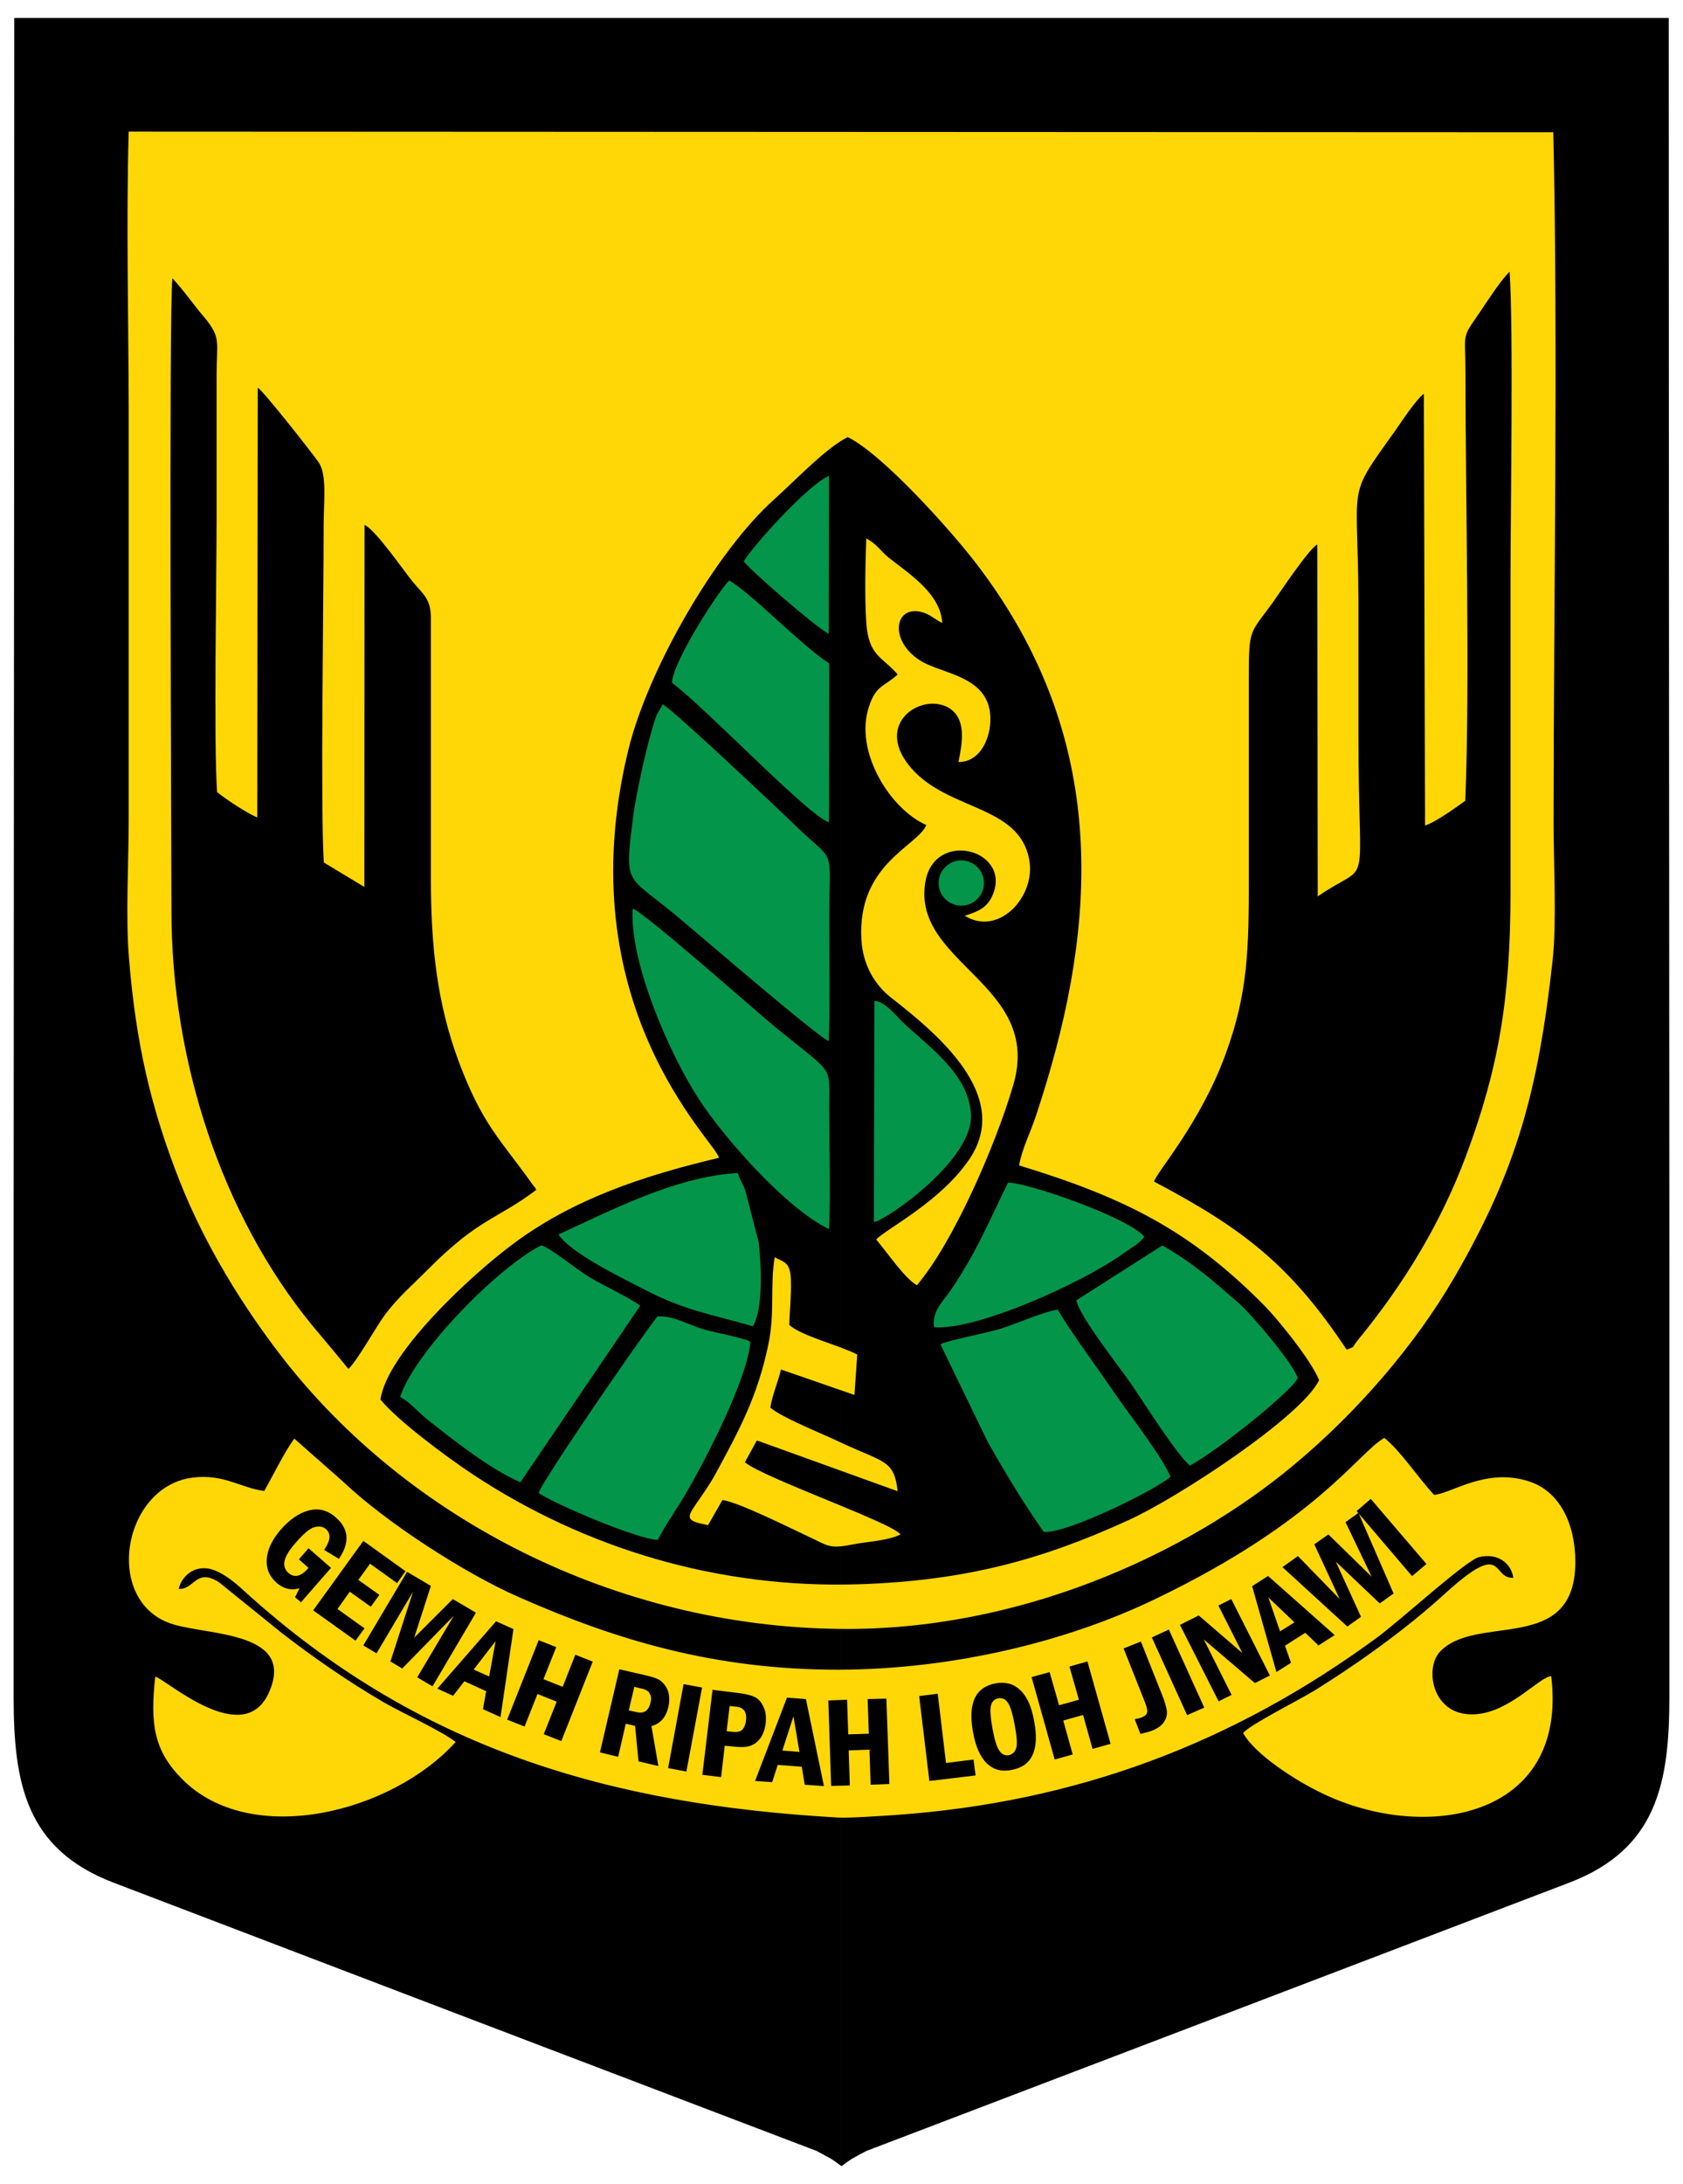 <?xml version="1.0" encoding="UTF-8" standalone="no"?>
<!-- Created with Inkscape (http://www.inkscape.org/) -->

<svg
   xmlns:dc="http://purl.org/dc/elements/1.1/"
   xmlns:cc="http://creativecommons.org/ns#"
   xmlns:rdf="http://www.w3.org/1999/02/22-rdf-syntax-ns#"
   xmlns:svg="http://www.w3.org/2000/svg"
   xmlns="http://www.w3.org/2000/svg"
   xmlns:sodipodi="http://sodipodi.sourceforge.net/DTD/sodipodi-0.dtd"
   xmlns:inkscape="http://www.inkscape.org/namespaces/inkscape"
   width="185mm"
   height="240mm"
   viewBox="0 0 185 240"
   version="1.1"
   id="svg8"
   inkscape:version="0.92.1 r15371"
   sodipodi:docname="Lambang_Kab_Sukabumi.svg">
  <defs
     id="defs2">
    <pattern
       y="0"
       x="0"
       height="6"
       width="6"
       patternUnits="userSpaceOnUse"
       id="EMFhbasepattern" />
  </defs>
  <sodipodi:namedview
     id="base"
     pagecolor="#ffffff"
     bordercolor="#666666"
     borderopacity="1.0"
     inkscape:pageopacity="0.0"
     inkscape:pageshadow="2"
     inkscape:zoom="0.5"
     inkscape:cx="225.52194"
     inkscape:cy="461.97105"
     inkscape:document-units="mm"
     inkscape:current-layer="layer1"
     showgrid="false"
     inkscape:window-width="1366"
     inkscape:window-height="705"
     inkscape:window-x="-8"
     inkscape:window-y="-8"
     inkscape:window-maximized="1" />
  <g
     inkscape:label="Layer 1"
     inkscape:groupmode="layer"
     id="layer1"
     transform="translate(0,-57)"
     sodipodi:insensitive="true">
    <g
       id="g4605"
       transform="translate(-1.9646517e-6,-2e-6)">
      <path
         inkscape:connector-curvature="0"
         style="fill:#000000;fill-opacity:1;fill-rule:evenodd;stroke:none;stroke-width:0.265"
         d="M 92.5,58.973 H 1.569 c 0,61.508 -0.1,123.017 -0.07,184.515 0,9.441 1.341,16.703 10.976,20.38 25.745,9.84 51.509,19.66 77.284,29.48 0.53,0.28 1.091,0.589 1.551,0.839 0.45,0.28 0.81,0.559 1.191,0.839 z m 0,0 h 90.931 c 0,61.508 0.1,123.017 0.07,184.515 0,9.441 -1.371,16.703 -10.996,20.38 -25.745,9.84 -51.519,19.66 -77.264,29.48 -0.56,0.28 -1.091,0.589 -1.551,0.839 -0.45,0.28 -0.83,0.559 -1.191,0.839 z"
         id="path4488" />
      <path
         inkscape:connector-curvature="0"
         style="fill:#ffd707;fill-opacity:1;fill-rule:evenodd;stroke:none;stroke-width:0.265"
         d="m 38.289,207.415 c -1.271,-1.578 -2.261,-2.717 -3.982,-4.795 -9.966,-12.158 -15.459,-29.131 -15.459,-45.444 0,-5.714 -0.3,-65.694 0.1,-69.6 1.331,1.419 2.161,2.707 3.482,4.256 1.911,2.288 1.381,2.717 1.381,6.274 0,5.145 0,10.3 0,15.445 0,6.903 -0.33,24.925 0.05,30.479 0.71,0.609 3.302,2.358 4.422,2.787 l 0.05,-47.213 c 0.58,0.3 5.863,7.023 6.654,8.142 0.991,1.369 0.59,4.316 0.59,7.003 0,8.092 -0.36,31.389 0.02,37.023 l 4.453,2.687 0.02,-39.79 c 1.271,0.609 4.322,5.075 5.333,6.294 1.001,1.219 1.911,1.778 1.961,3.756 v 28.801 c 0,7.562 0.71,13.746 3.022,20.02 2.641,7.103 4.703,8.751 8.055,13.476 0.51,0.709 0.16,0.1 0.51,0.729 -4.292,3.247 -6.254,3.077 -11.767,8.601 -1.721,1.748 -3.302,3.047 -4.873,5.125 -0.941,1.269 -3.182,5.285 -4.022,5.944 z m 109.742,-2.108 c -6.123,-9.211 -11.266,-13.247 -21.172,-18.471 0.25,-1.019 5.083,-6.394 7.854,-13.986 2.491,-6.773 2.561,-11.598 2.561,-19.64 0,-7.253 0,-14.535 0,-21.788 0,-5.484 0.13,-4.745 2.621,-8.202 0.84,-1.189 3.992,-5.914 4.903,-6.394 l 0.05,38.671 c 6.053,-4.186 4.473,0.509 4.473,-17.712 0,-4.945 0,-9.89 0,-14.845 -0.05,-13.247 -1.371,-11.039 3.942,-18.471 0.63,-0.889 2.361,-3.546 3.252,-4.206 l 0.13,47.442 c 1.091,-0.3 3.682,-2.178 4.422,-2.717 0.53,-13.037 0.02,-32.907 0.02,-47.193 0,-4.316 -0.48,-3.496 1.531,-6.414 0.961,-1.429 2.331,-3.556 3.322,-4.525 0.43,6.194 0.1,26.294 0.1,33.956 0,11.419 0,22.807 0,34.226 0,11.748 -1.321,19.411 -4.923,29.051 -2.802,7.463 -6.864,14.066 -11.767,20.05 -0.921,1.119 -0.21,0.709 -1.321,1.169 z M 93.19,105.027 c 3.932,1.958 11.506,10.45 14.228,14.036 12.837,16.843 13.848,35.065 8.105,55.205 -0.56,1.958 -1.011,3.407 -1.651,5.355 -0.61,1.828 -1.521,3.586 -1.851,5.435 11.737,3.576 18.851,7.203 26.985,15.425 1.401,1.419 5.113,5.964 5.993,8.172 -1.901,3.986 -15.519,12.917 -20.932,15.375 -9.335,4.266 -17.77,6.673 -29.687,7.053 -15.499,0.49 -30.067,-3.956 -42.294,-11.998 -3.142,-2.078 -8.435,-6.044 -10.266,-8.302 0.74,-5.195 10.196,-13.876 14.718,-17.203 6.434,-4.745 13.828,-7.303 22.493,-9.361 -0.36,-1.778 -16.799,-16.793 -9.966,-44.805 2.161,-8.881 9.635,-21.828 16.059,-27.562 2.421,-2.178 5.673,-5.634 8.065,-6.823 z M 170.744,71.531 14.146,71.461 c -0.28,10.02 -0.02,20.32 0,30.27 v 45.444 c 0,4.595 -0.35,10.629 0.03,15.075 0.76,9.411 2.411,16.513 5.593,24.585 2.792,7.023 6.884,13.646 11.156,19.181 13.878,17.962 36.821,29.69 61.345,29.97 19.491,0.25 38.041,-8.002 50.138,-18.172 6.684,-5.584 13.087,-12.917 17.46,-20.45 6.894,-11.898 9.205,-20.499 10.806,-34.895 0.45,-4.256 0.1,-10.529 0.1,-14.995 0,-24.915 0.51,-51.428 -0.03,-75.944 z"
         id="path4490" />
      <path
         inkscape:connector-curvature="0"
         style="fill:#ffd707;fill-opacity:1;fill-rule:evenodd;stroke:none;stroke-width:0.265"
         d="m 98.673,131.111 c -1.521,1.399 -2.361,1.139 -3.152,3.526 -1.651,4.925 2.311,11.269 6.304,13.017 -0.961,2.338 -7.574,4.266 -7.144,12.537 0.16,2.887 1.501,5.045 3.282,6.444 5.113,3.986 13.187,10.709 8.695,17.582 -3.102,4.745 -9.225,7.792 -10.346,8.981 1.221,1.429 3.122,4.266 4.473,5.025 3.942,-4.595 8.645,-15.325 10.596,-21.998 3.282,-11.109 -11.236,-13.367 -9.655,-22.358 1.021,-5.734 9.355,-3.526 7.444,1.349 -0.58,1.498 -1.601,1.928 -3.122,2.408 3.762,2.338 7.854,-2.158 7.084,-6.184 -1.091,-5.864 -8.515,-5.355 -12.677,-9.72 -4.783,-5.055 0.84,-8.781 3.892,-6.903 1.901,1.189 1.441,3.806 1.011,5.914 2.111,0.02 3.232,-2.028 3.462,-3.936 0.61,-5.554 -5.113,-5.584 -7.704,-7.233 -3.482,-2.228 -2.772,-6.244 0.38,-5.255 0.86,0.28 1.221,0.739 2.081,1.149 -0.2,-3.127 -3.302,-5.175 -5.793,-7.103 -1.091,-0.869 -1.321,-1.528 -2.561,-2.188 -0.1,2.767 -0.18,6.474 0,9.211 0.25,3.756 1.751,3.756 3.452,5.734 z"
         id="path4492" />
      <path
         inkscape:connector-curvature="0"
         style="fill:#03954a;fill-opacity:1;fill-rule:evenodd;stroke:none;stroke-width:0.265"
         d="m 91.099,171.401 c 0.16,-4.515 0.05,-9.131 0.05,-13.646 0.03,-8.072 0.82,-5.634 -3.862,-10.18 -1.471,-1.439 -13.007,-12.328 -14.428,-13.187 l -0.69,1.189 c -0.941,2.667 -2.181,8.252 -2.571,11.119 -0.931,7.582 -0.86,6.344 4.352,10.599 2.541,2.088 15.859,13.606 17.15,14.106 z"
         id="path4494" />
      <path
         inkscape:connector-curvature="0"
         style="fill:#03954a;fill-opacity:1;fill-rule:evenodd;stroke:none;stroke-width:0.265"
         d="m 43.983,210.501 c 1.121,0.589 1.961,1.658 3.002,2.487 3.022,2.368 6.784,5.385 10.216,6.883 l 13.167,-19.391 c -0.991,-0.809 -4.172,-2.278 -5.573,-3.147 -1.651,-1.009 -4.082,-3.067 -5.283,-3.496 -4.673,2.308 -13.928,11.698 -15.529,16.663 z"
         id="path4496" />
      <path
         inkscape:connector-curvature="0"
         style="fill:#03954a;fill-opacity:1;fill-rule:evenodd;stroke:none;stroke-width:0.265"
         d="m 108.559,215.406 c 1.931,3.427 4.012,6.873 6.173,9.92 2.571,0.23 12.637,-4.795 13.928,-6.064 -0.89,-2.188 -4.723,-7.103 -6.194,-9.261 -1.831,-2.717 -4.453,-6.174 -6.203,-9.091 -1.531,0.21 -4.473,1.528 -6.254,2.088 -1.551,0.48 -5.793,1.269 -6.634,1.718 z"
         id="path4498" />
      <path
         inkscape:connector-curvature="0"
         style="fill:#03954a;fill-opacity:1;fill-rule:evenodd;stroke:none;stroke-width:0.265"
         d="m 91.129,192.06 c 0.2,-4.545 0,-9.411 0.02,-14.006 0.05,-4.056 0.33,-3.067 -6.023,-8.272 -1.981,-1.628 -14.408,-12.637 -15.579,-12.937 -0.38,5.734 3.942,15.804 7.274,20.929 2.742,4.236 9.625,12.048 14.308,14.286 z"
         id="path4500" />
      <path
         inkscape:connector-curvature="0"
         style="fill:#03954a;fill-opacity:1;fill-rule:evenodd;stroke:none;stroke-width:0.265"
         d="m 72.299,226.216 c 0.891,-1.728 1.981,-3.197 3.072,-5.075 2.211,-3.756 6.834,-12.717 7.114,-16.723 -1.191,-0.529 -3.662,-0.919 -5.203,-1.369 -1.711,-0.509 -3.262,-1.498 -5.013,-1.399 -2.001,2.507 -12.957,18.501 -13.057,19.411 1.851,1.249 10.726,5.025 13.087,5.155 z"
         id="path4502" />
      <path
         inkscape:connector-curvature="0"
         style="fill:#03954a;fill-opacity:1;fill-rule:evenodd;stroke:none;stroke-width:0.265"
         d="m 118.325,199.872 c 0.22,1.678 5.053,7.762 6.013,9.191 1.351,1.998 5.243,8.112 6.484,8.981 1.931,-1.119 4.402,-2.967 6.203,-4.396 0.961,-0.759 5.613,-4.535 5.613,-5.295 -0.68,-1.758 -5.033,-6.883 -6.424,-8.122 -3.032,-2.637 -5.133,-4.495 -8.445,-6.374 z"
         id="path4504" />
      <path
         inkscape:connector-curvature="0"
         style="fill:#03954a;fill-opacity:1;fill-rule:evenodd;stroke:none;stroke-width:0.265"
         d="m 73.87,132.03 c 3.742,2.787 15.099,14.735 17.26,15.325 l 0.02,-17.462 c -1.801,-1.189 -3.652,-2.917 -5.513,-4.565 -1.071,-0.969 -4.092,-3.776 -5.483,-4.545 -1.151,1.099 -6.254,9.011 -6.284,11.249 z"
         id="path4506" />
      <path
         inkscape:connector-curvature="0"
         style="fill:#03954a;fill-opacity:1;fill-rule:evenodd;stroke:none;stroke-width:0.265"
         d="m 61.392,192.639 c 1.301,2.058 7.164,4.875 9.555,6.114 4.292,2.238 7.274,2.667 11.817,3.986 1.141,-1.998 0.921,-6.573 0.64,-9.211 l -1.481,-5.734 c -0.28,-0.779 -0.53,-0.989 -0.83,-1.898 -6.994,0.38 -14.418,4.366 -19.701,6.743 z"
         id="path4508" />
      <path
         inkscape:connector-curvature="0"
         style="fill:#ffd707;fill-opacity:1;fill-rule:evenodd;stroke:none;stroke-width:0.265"
         d="m 94.231,205.836 c -2.111,-1.069 -6.073,-2.008 -7.474,-3.247 0.05,-1.598 0.23,-3.197 0.18,-4.875 -0.05,-1.928 -0.59,-1.978 -1.781,-2.557 -0.53,3.167 0.05,6.064 -0.71,9.64 -1.201,5.704 -3.182,9.341 -5.793,14.156 -0.69,1.249 -1.251,2.008 -2.031,3.147 -1.271,1.808 -1.151,2.008 1.211,2.487 l 1.581,-2.767 c 1.851,0.28 7.424,3.077 9.375,3.986 2.241,1.039 2.311,1.419 4.883,0.909 1.651,-0.33 3.912,-0.4 5.313,-1.109 -0.991,-1.319 -14.768,-6.094 -17.11,-7.922 l 1.321,-2.408 15.479,5.584 c -0.4,-3.477 -1.451,-3.097 -6.254,-5.355 -1.951,-0.939 -6.504,-2.737 -7.744,-3.836 0.25,-1.518 0.81,-2.687 1.171,-4.186 l 8.075,2.797 z"
         id="path4510" />
      <path
         inkscape:connector-curvature="0"
         style="fill:#03954a;fill-opacity:1;fill-rule:evenodd;stroke:none;stroke-width:0.265"
         d="m 102.666,202.839 c 4.703,0.36 16.159,-4.815 20.682,-8.012 1.171,-0.839 1.861,-1.139 2.441,-1.928 -1.801,-2.188 -13.187,-6.044 -14.988,-5.944 -2.211,4.495 -3.432,7.592 -6.284,11.798 -0.911,1.329 -2.081,2.318 -1.851,4.086 z"
         id="path4512" />
      <path
         inkscape:connector-curvature="0"
         style="fill:#03954a;fill-opacity:1;fill-rule:evenodd;stroke:none;stroke-width:0.265"
         d="m 96.062,191.271 c 1.011,0.03 11.076,-6.793 10.666,-11.928 -0.3,-4.336 -4.543,-7.253 -7.444,-9.97 -0.79,-0.759 -2.131,-2.458 -3.172,-2.378 z"
         id="path4514" />
      <path
         inkscape:connector-curvature="0"
         style="fill:#03954a;fill-opacity:1;fill-rule:evenodd;stroke:none;stroke-width:0.265"
         d="m 81.754,118.683 c 0.71,0.989 8.055,7.353 9.345,7.962 l 0.03,-17.353 c -2.241,0.909 -8.235,7.532 -9.375,9.391 z"
         id="path4516" />
      <path
         inkscape:connector-curvature="0"
         style="fill:#03954a;fill-opacity:1;fill-rule:evenodd;stroke:none;stroke-width:0.265"
         d="m 108.159,154.028 c 0,-1.369 -1.121,-2.487 -2.491,-2.487 -1.371,0 -2.491,1.119 -2.491,2.487 0,1.369 1.121,2.488 2.491,2.488 1.371,0 2.491,-1.119 2.491,-2.488 z"
         id="path4518" />
      <path
         inkscape:connector-curvature="0"
         style="fill:#ffd707;fill-opacity:1;fill-rule:evenodd;stroke:none;stroke-width:0.265"
         d="m 92.12,256.715 c 1.191,0.07 4.853,-0.18 6.324,-0.28 19.821,-1.399 37.031,-7.822 52.94,-19.51 2.692,-1.988 9.786,-8.501 11.206,-8.831 2.081,-0.49 3.532,0.709 3.762,2.278 -2.491,0.13 -0.81,-4.386 -7.594,1.808 -4.172,3.806 -9.435,7.582 -14.258,10.579 -1.881,1.139 -7.064,3.726 -7.854,4.665 1.221,2.258 5.563,5.105 8.415,6.493 11.256,5.614 27.365,3.097 25.454,-12.737 -1.271,0.05 -4.543,3.956 -8.335,4.186 -4.723,0.31 -5.583,-4.915 -3.982,-6.773 3.912,-4.436 14.938,0.38 14.968,-9.95 0,-4.106 -1.651,-7.762 -5.113,-8.871 -4.723,-1.528 -8.485,1.339 -10.416,1.489 -1.881,-2.048 -3.612,-4.745 -5.463,-6.264 -2.902,1.628 -7.274,9.081 -25.084,17.662 -9.735,4.715 -22.343,7.792 -34.97,7.812 -13.598,0 -24.374,-3.247 -35.12,-7.992 -5.903,-2.587 -14.568,-8.192 -19.211,-12.607 l -5.443,-4.795 c -1.121,1.548 -2.411,4.206 -3.302,5.754 -2.591,-0.33 -4.422,-1.898 -7.854,-1.469 -7.804,0.959 -9.916,13.826 -2.111,16.134 4.092,1.219 13.518,0.839 10.446,7.562 -2.822,6.114 -11.236,-1.498 -12.457,-1.828 -0.58,5.205 -0.15,8.122 2.932,11.239 7.544,7.642 23.043,3.736 30.087,-4.056 -1.501,-1.189 -5.893,-3.197 -7.954,-4.386 -3.862,-2.258 -7.724,-4.925 -11.186,-7.612 L 24.061,230.851 c -2.541,-1.598 -2.672,0.839 -4.422,0.739 0.36,-1.469 1.731,-2.557 3.402,-2.208 1.381,0.31 2.902,1.598 3.742,2.388 19.181,17.453 40.253,23.516 65.337,24.945 z"
         id="path4520" />
      <path
         inkscape:connector-curvature="0"
         style="fill:#000000;fill-opacity:1;fill-rule:nonzero;stroke:none;stroke-width:0.265"
         d="m 33.917,227.125 2.471,2.158 -3.302,3.776 -0.66,-0.549 0.5,-0.989 c -0.911,0.27 -1.751,0.07 -2.511,-0.589 -0.81,-0.709 -1.171,-1.568 -1.091,-2.617 0.07,-1.059 0.58,-2.098 1.501,-3.197 1.011,-1.159 2.051,-1.868 3.122,-2.148 1.071,-0.28 2.061,-0.03 2.952,0.759 1.471,1.269 1.571,2.787 0.35,4.565 l -1.621,-0.989 c 0.71,-1.019 0.78,-1.778 0.2,-2.288 -0.36,-0.3 -0.79,-0.35 -1.301,-0.2 -0.5,0.15 -1.161,0.709 -2.001,1.678 -0.74,0.829 -1.151,1.518 -1.251,2.048 -0.1,0.539 0.05,0.969 0.46,1.319 0.64,0.539 1.371,0.36 2.181,-0.579 l -1.061,-0.939 z m 6.023,-0.809 4.633,3.327 -0.921,1.319 -2.972,-2.138 -1.291,1.778 2.311,1.648 -0.941,1.299 -2.311,-1.648 -1.351,1.898 2.972,2.128 -0.991,1.349 -4.653,-3.327 z m 4.803,3.397 2.621,1.548 -1.831,5.684 4.242,-4.236 2.541,1.498 -4.773,8.092 -1.681,-0.989 4.022,-6.773 -5.673,5.804 -1.291,-0.779 2.481,-7.662 -4.012,6.773 -1.451,-0.869 z m 9.786,5.435 1.911,0.859 -1.421,9.67 -1.931,-0.869 0.35,-1.978 -2.391,-1.089 -1.241,1.598 -1.731,-0.789 z m -0.76,6.064 0.71,-3.886 -2.411,3.127 z m 5.443,-3.986 1.931,0.759 -1.401,3.526 2.111,0.839 1.391,-3.526 1.911,0.759 -3.452,8.731 -1.931,-0.759 1.421,-3.576 -2.111,-0.839 -1.421,3.576 -1.911,-0.759 z m 8.865,3.197 2.872,0.659 c 0.56,0.13 0.971,0.25 1.271,0.38 0.28,0.1 0.56,0.33 0.79,0.609 0.25,0.31 0.43,0.659 0.51,1.089 0.07,0.44 0.07,0.889 -0.05,1.399 -0.26,1.139 -0.891,1.848 -1.861,2.108 l 0.76,4.386 -2.181,-0.509 -0.38,-3.906 -1.021,-0.23 -0.84,3.636 -2.001,-0.49 z m 1.651,1.928 -0.61,2.587 0.891,0.2 c 0.79,0.18 1.301,-0.17 1.501,-1.059 0.08,-0.31 0.08,-0.559 0,-0.789 -0.08,-0.2 -0.18,-0.38 -0.33,-0.48 -0.13,-0.1 -0.36,-0.21 -0.64,-0.26 z m 5.413,-0.3 2.031,0.38 -1.721,9.231 -2.011,-0.38 z m 3.182,0.629 2.692,0.33 c 0.81,0.1 1.451,0.23 1.881,0.43 0.43,0.18 0.76,0.539 1.011,1.069 0.26,0.509 0.33,1.119 0.26,1.828 -0.08,0.679 -0.28,1.239 -0.59,1.668 -0.3,0.41 -0.68,0.689 -1.141,0.839 -0.46,0.16 -1.141,0.16 -2.031,0.05 l -0.74,-0.07 -0.4,3.447 -2.061,-0.25 z m 1.881,1.778 -0.33,2.767 0.63,0.07 c 0.56,0.05 0.941,-0.02 1.141,-0.28 0.18,-0.22 0.31,-0.549 0.36,-0.959 0.05,-0.36 0,-0.659 -0.08,-0.889 -0.1,-0.23 -0.25,-0.38 -0.4,-0.46 -0.16,-0.1 -0.38,-0.15 -0.69,-0.18 z m 6.304,-0.919 2.081,0.16 1.981,9.56 -2.111,-0.15 -0.33,-1.978 -2.641,-0.2 -0.61,1.898 -1.881,-0.13 z m 1.371,5.964 -0.66,-3.906 -1.221,3.756 z m 3.172,-5.654 2.061,-0.08 0.13,3.806 2.261,-0.07 -0.13,-3.806 2.061,-0.05 0.33,9.381 -2.061,0.08 -0.13,-3.856 -2.281,0.08 0.12,3.856 -2.051,0.05 z m 9.986,-0.48 2.041,-0.26 0.911,7.612 3.022,-0.38 0.23,1.748 -5.083,0.609 z m 12.637,2.737 c 0.61,3.167 -0.23,4.975 -2.471,5.375 -1.091,0.23 -2.001,-0.02 -2.742,-0.729 -0.71,-0.709 -1.221,-1.828 -1.501,-3.407 -0.58,-3.167 0.23,-4.945 2.471,-5.375 1.091,-0.2 2.001,0.05 2.712,0.739 0.74,0.679 1.251,1.818 1.531,3.397 z m -2.141,0.41 c -0.23,-1.249 -0.48,-2.058 -0.76,-2.438 -0.25,-0.38 -0.61,-0.539 -1.041,-0.46 -0.43,0.08 -0.69,0.36 -0.81,0.809 -0.1,0.44 -0.05,1.299 0.18,2.537 0.22,1.219 0.48,2.038 0.76,2.418 0.25,0.38 0.61,0.559 1.041,0.48 0.4,-0.1 0.68,-0.36 0.81,-0.809 0.13,-0.44 0.05,-1.299 -0.18,-2.537 z m 1.861,-5.235 1.981,-0.549 1.041,3.646 2.181,-0.609 -1.041,-3.646 1.981,-0.559 2.541,9.051 -1.981,0.559 -1.041,-3.726 -2.181,0.609 1.041,3.726 -1.981,0.559 z m 10.116,-3.147 1.901,-0.759 2.311,5.814 c 0.31,0.739 0.46,1.319 0.54,1.778 0.05,0.45 -0.05,0.859 -0.31,1.239 -0.23,0.38 -0.68,0.709 -1.371,0.989 -0.28,0.1 -0.69,0.21 -1.221,0.33 l -0.63,-1.618 c 0.33,-0.05 0.61,-0.13 0.81,-0.21 0.33,-0.15 0.53,-0.33 0.56,-0.559 0.05,-0.2 -0.05,-0.609 -0.28,-1.189 z m 3.102,-1.209 1.871,-0.869 3.892,8.581 -1.881,0.829 z m 3.092,-1.379 2.061,-1.039 4.803,4.136 -2.641,-5.225 1.421,-0.709 4.242,8.402 -1.651,0.829 -5.613,-4.795 3.052,6.094 -1.421,0.709 z m 7.934,-4.256 1.751,-1.119 7.324,6.493 -1.781,1.139 -1.451,-1.389 -2.231,1.419 0.66,1.878 -1.601,1.019 z m 4.653,3.976 -2.872,-2.737 1.291,3.726 z m -1.321,-6.064 1.701,-1.219 4.593,4.725 -2.792,-6.014 1.551,-1.089 4.753,4.645 -2.872,-5.994 1.421,-1.019 3.862,8.861 -1.521,1.089 -4.833,-4.595 2.772,6.064 -1.501,1.069 z m 8.155,-6.164 1.551,-1.339 6.123,7.153 -1.581,1.339 z"
         id="path4522" />
    </g>
  </g>
</svg>
